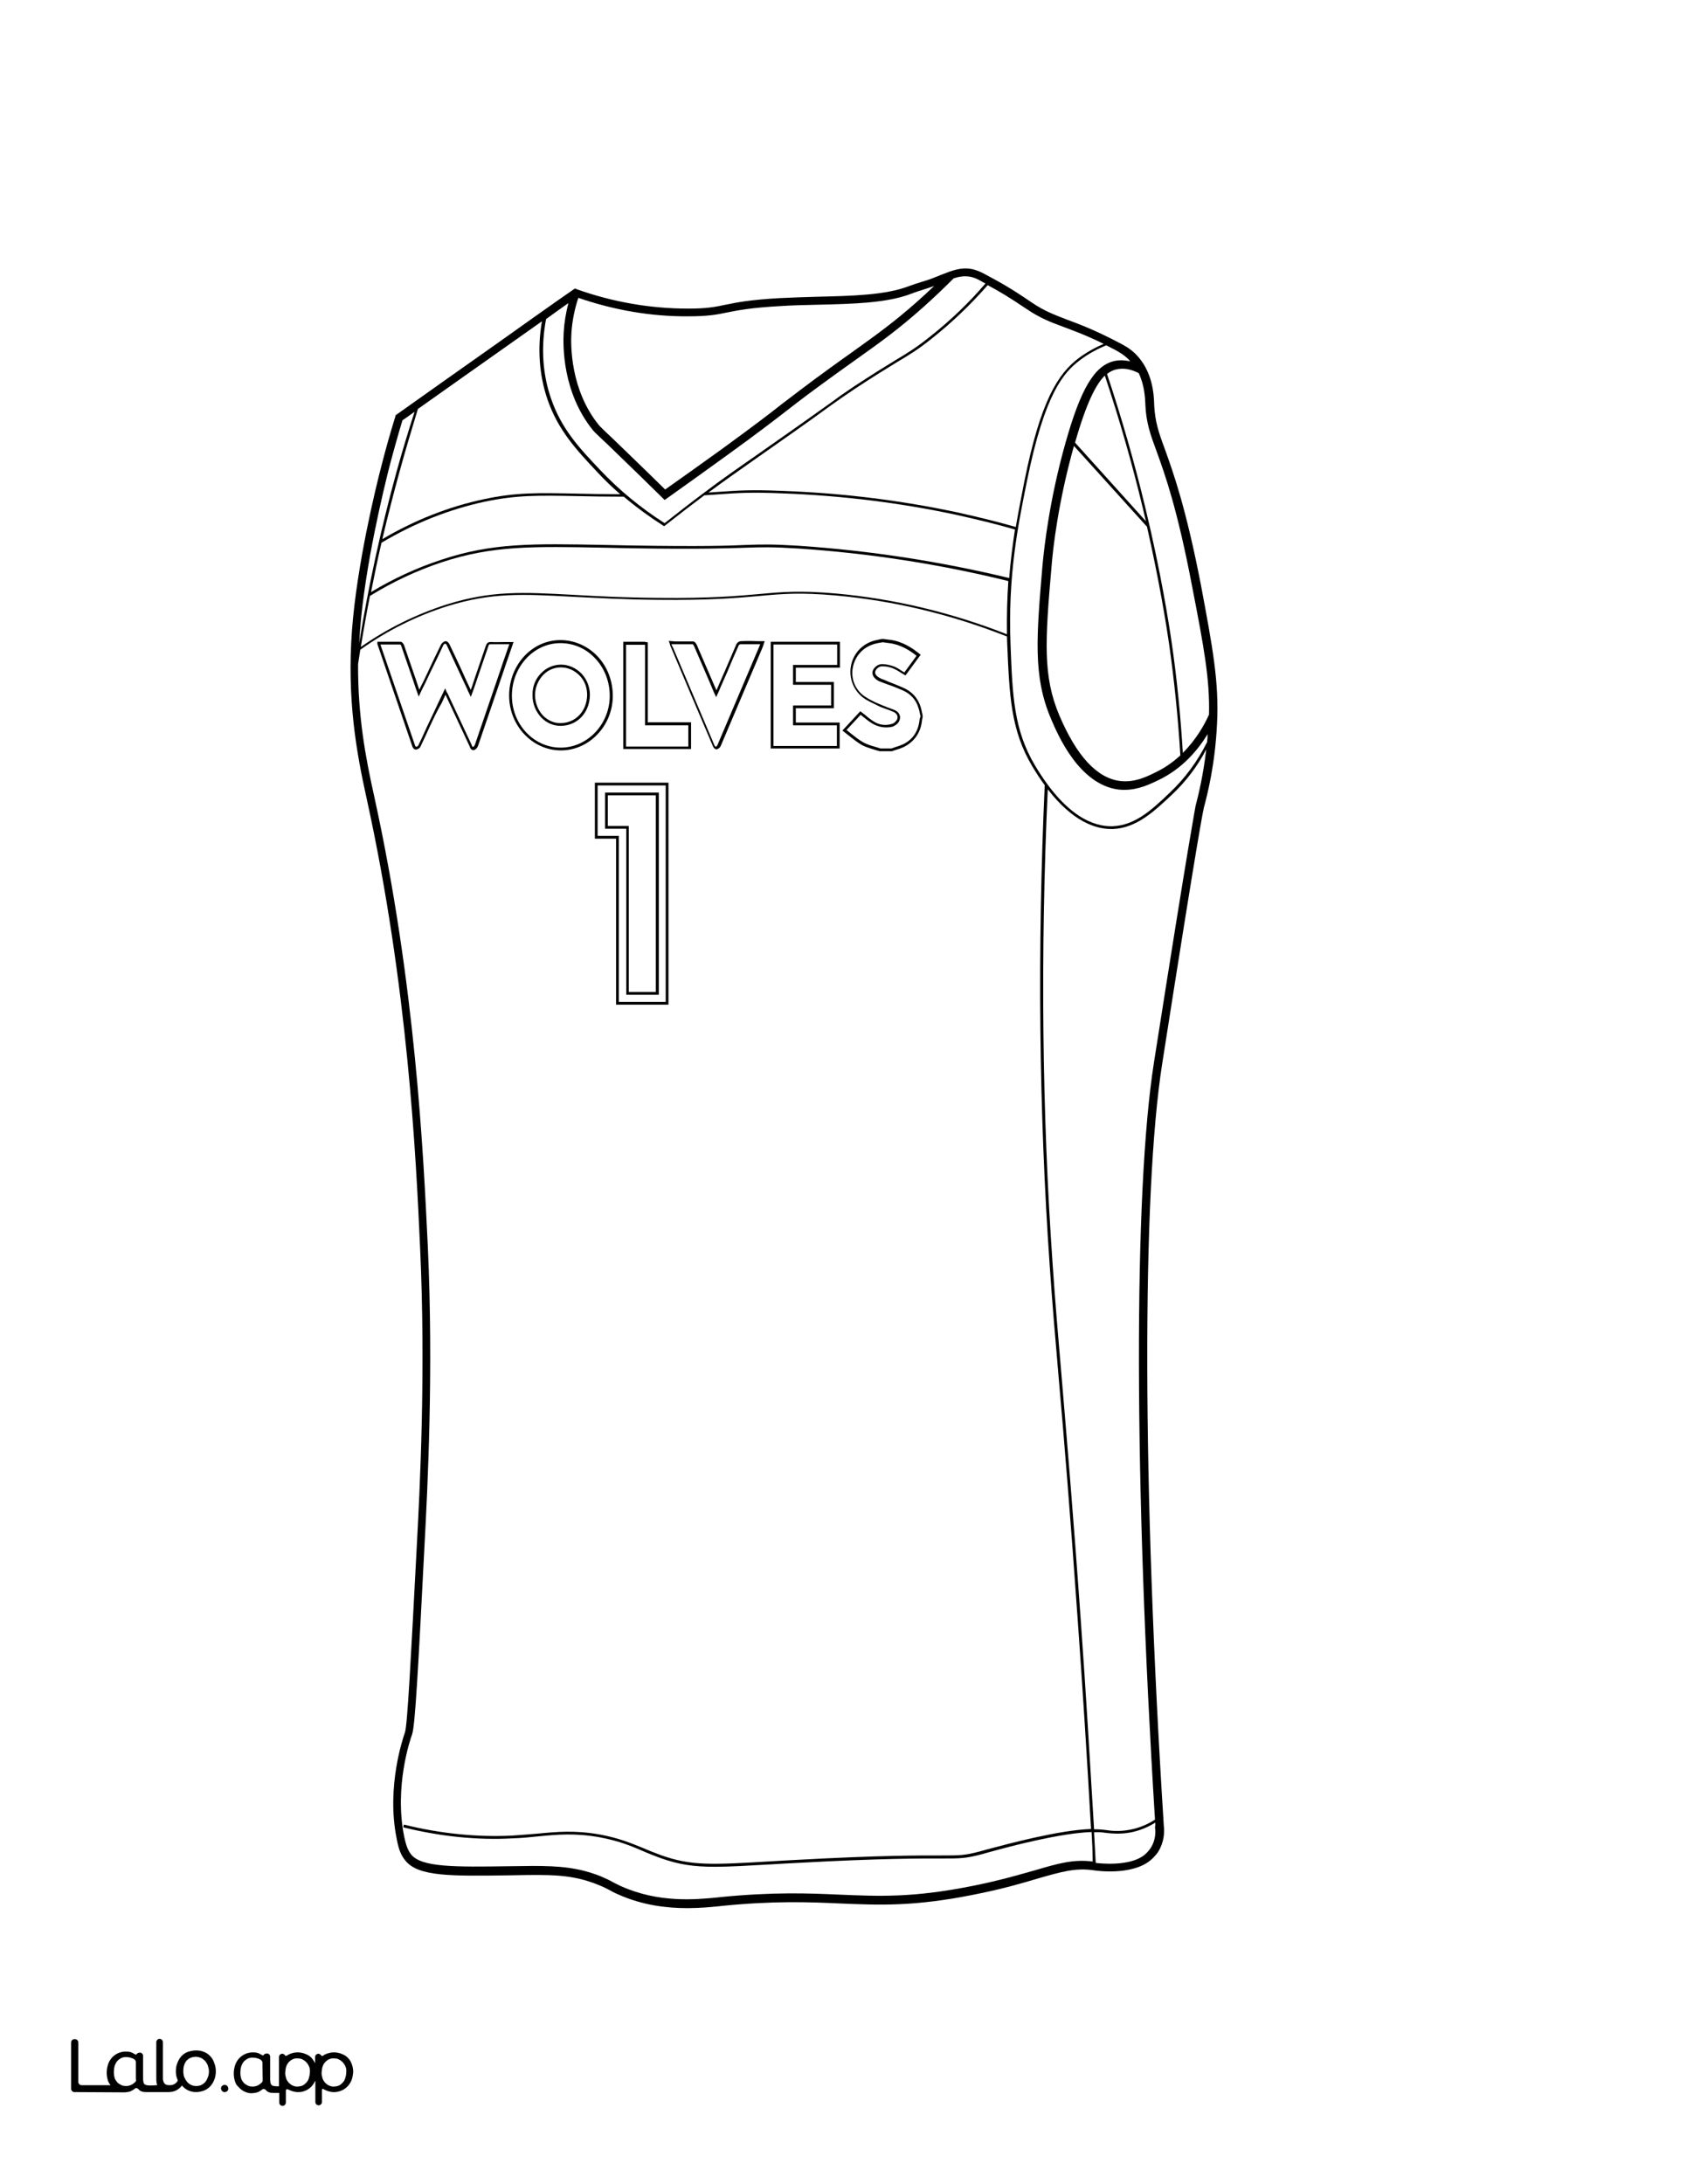 <?xml version="1.0" encoding="utf-8"?>
<!-- Generator: Adobe Illustrator 26.1.0, SVG Export Plug-In . SVG Version: 6.00 Build 0)  -->
<svg version="1.1" id="Layer_1" data-layer="Layer_1" xmlns="http://www.w3.org/2000/svg" xmlns:xlink="http://www.w3.org/1999/xlink" x="0px" y="0px"
	 viewBox="0 0 612 792" style="enable-background:new 0 0 612 792;" xml:space="preserve">
<rect x="0" y="0" width="612" height="792" fill="#808080" stroke="none"/>
<style type="text/css">
	.st0{fill:#FFFFFF;}
	.st1{fill:#010101;}
</style>
<g id="Black">
	<rect x="16" y="14.1" width="574.2" height="761.5"/>
</g>
<g id="Color">
	<polygon class="st0" points="287.7,255.8 301.5,255.8 301.5,248.3 287.7,248.3 287.7,241.1 303.7,241.1 303.7,233.7 280.6,233.7 
		280.6,270.5 303.6,270.5 303.6,263 287.7,263 	"/>
	<path class="st0" d="M143.9,170.9c2-7.2,4.2-14.5,6.5-21.6c-1.6,1.2-3.1,2.2-4.4,3.1c-1.7,5.6-3.3,11.4-4.8,17.1
		c-2,7.9-8.8,35.6-10.6,59.1c-0.1,1.6-0.2,3.1-0.3,4.6C133.7,212.2,138.3,191.3,143.9,170.9z"/>
	<path class="st0" d="M144.9,171.2c-2.2,8-4.3,16.2-6.2,24.3c11.7-6.9,24.1-11.8,36.9-14.5c11.6-2.5,19.6-2.3,34.1-2
		c4.4,0.1,9.4,0.2,15.3,0.2c-2.9-2.5-5.7-5.2-8.3-8c-7.6-8.1-14.2-15.1-18.1-26.4c-3-8.8-3.7-18.5-2-28.3
		c-5.8,4.1-11.6,8.2-14.3,10.1c-6.9,4.9-21,14.8-30.7,21.7C149.3,155.9,147,163.5,144.9,171.2z"/>
	<path class="st0" d="M316.2,262.2c-1.1-0.7-2.1-1.5-3.1-2.3c-0.3-0.3-0.6-0.5-0.9-0.7l-5.1,5.5c0.5,0.4,1,0.8,1.5,1.2
		c1.5,1.2,3,2.4,4.6,3.3c1.3,0.7,2.8,1.2,4.3,1.6c0.6,0.2,1.3,0.4,1.9,0.6h4c0.5-0.2,0.9-0.3,1.4-0.5c1.1-0.3,2.1-0.7,3-1.1
		c3.5-1.8,5.4-4.8,5.8-8.9c0-0.2,0.1-0.5,0.2-0.7c0-0.1,0-0.1,0.1-0.2v-0.4c-0.1-0.3-0.1-0.6-0.2-0.9c-0.1-0.7-0.3-1.4-0.5-2
		c-0.9-3-2.9-5.2-6-6.5c-1.8-0.8-3.6-1.5-5.4-2.1c-0.8-0.3-1.6-0.6-2.4-0.9c-0.1-0.1-0.2-0.1-0.3-0.1c-1.8-0.8-2.8-2.2-2.6-3.5
		c0.3-1.4,1.9-2.9,3.7-2.8c1.5,0.1,2.9,0.4,4.2,0.9c1,0.4,1.9,1,2.8,1.6c0.3,0.2,0.6,0.4,0.9,0.5l4.4-6c-2.5-2-5.8-4.1-9.9-4.6
		c-0.5-0.1-1-0.1-1.5-0.2l-0.7-0.1l-0.4,0c-0.4,0.1-0.7,0.2-1.1,0.2c-0.8,0.2-1.6,0.3-2.3,0.6c-3.6,1.2-6.2,4.1-7.1,7.8
		c-0.9,3.7,0.2,7.4,2.9,10c1.4,1.3,3.2,2.2,5,3.1l0.9,0.4c1.1,0.5,2.2,0.9,3.4,1.4c0.9,0.3,1.9,0.7,2.9,1.1c1.1,0.5,1.7,1.3,1.9,2.3
		c0.1,1-0.3,2.1-1.3,2.9c-0.4,0.3-0.9,0.6-1.4,0.8C321.2,264.1,318.6,263.7,316.2,262.2z"/>
	<polygon class="st0" points="228.1,359.7 237.9,359.7 237.9,288.4 220.5,288.4 220.5,299.5 228.1,299.5 	"/>
	<path class="st0" d="M224.5,363.3h17v-78.5h-24.7v18.3h7.7V363.3z M219.5,300.5v-13.1h19.5v73.3h-11.8v-60.2H219.5z"/>
	<path class="st0" d="M207.3,120.6c-0.3,4.6-0.4,20.8,10,33.6c0.4,0.4,0.4,0.5,2.3,2.3c1.3,1.2,3.4,3.2,7,6.7
		c5,4.8,9.9,9.6,14.7,14.3c6.7-4.7,13.5-9.6,20.2-14.4c12.1-8.8,17.6-13,22.4-16.8c4.5-3.4,8.7-6.7,17.4-13c2.7-2,5.2-3.7,7.4-5.3
		c9.2-6.6,15.3-10.9,24.1-18.7c2-1.8,4.1-3.7,6.1-5.6c-1.2,0.4-2.4,0.8-3.6,1.2c-1.5,0.5-3.2,1-4.7,1.6c-8.8,3.4-21.1,3.7-34.1,4
		c-4.5,0.1-9.1,0.2-13.6,0.5c-10.6,0.6-15.1,1.5-19.1,2.3c-3.8,0.8-7,1.4-14.1,1.4c-13.4,0.1-26.8-2.2-39.9-6.7
		C208.4,112.2,207.6,116.4,207.3,120.6z"/>
	<path class="st0" d="M384.3,259.4c6.3,14.8,13.7,22.8,22.1,23.8c5,0.6,9.3-1.4,12.7-3.1c3.6-1.7,6.6-3.9,9.1-6.2
		c-0.8-13.5-2.2-27.1-4.1-40.5c-0.9-6.2-3.4-22.1-8-42.4l-26.5-29.3c-5.7,20.3-7.6,37.1-8.1,43.4
		C379.1,232.5,378.3,245.2,384.3,259.4z"/>
	<path class="st0" d="M334.8,111.5c-8.9,7.9-15,12.3-24.3,18.9c-2.3,1.6-4.7,3.4-7.4,5.3c-8.7,6.3-12.7,9.3-17.3,12.9
		c-4.8,3.7-10.3,8-22.5,16.8c-7,5.1-14.2,10.2-21.2,15.2l-1,0.7l-0.9-0.9c-5.1-5-10.3-10.1-15.6-15.2c-3.6-3.5-5.7-5.5-7-6.7
		c-1.9-1.8-2-1.9-2.5-2.5c-11.1-13.7-10.9-30.7-10.6-35.6c0.2-3.5,0.8-7,1.7-10.5c-2.3,1.6-5.2,3.7-8.1,5.8
		c-1.9,10-1.3,19.9,1.8,28.8c3.8,11.1,10.3,18,17.9,26c6.9,7.3,14.7,13.7,23.3,19.2c4.6-3.6,9.3-7.3,14-10.8c7.3-5.5,12.4-9,20-14.3
		l3.7-2.6c13.6-9.5,19.1-13.5,22.5-15.9c3.1-2.3,4.4-3.2,8.4-5.9c7-4.6,11.4-7.3,15-9.5c4.7-2.8,7.8-4.7,12.9-8.8
		c7.2-5.7,13.9-12.1,19.9-19.1c-0.6-0.3-1.3-0.7-2-1.1c-0.8-0.4-2-1.1-3.8-1.4c-2-0.3-3.7,0-5.7,0.6
		C342.3,104.6,338.6,108.1,334.8,111.5z"/>
	<path class="st0" d="M400.8,136.2c-3.1,3-6.6,9.6-10.8,24.3l25.7,28.5c-0.4-1.5-0.7-3.1-1.1-4.7C410.7,168.1,406.1,152,400.8,136.2
		z"/>
	<path class="st0" d="M391.9,130.5c-6,4.5-12.9,12-19.4,44.2c-3.2,15.9-6.9,33.9-5.9,59.1c0.7,18.6,1.2,30.9,8.9,43.8
		c11.1,18.6,21.4,22.2,28.1,22c8.2-0.3,14.3-6,20.7-12.1c5.6-5.3,10.1-11.4,13.6-18.4c0.1-0.9,0.2-1.9,0.2-2.9
		c-3.5,5.7-9.1,12.5-17.9,16.7c-3.1,1.5-7.3,3.5-12.2,3.5c-0.7,0-1.4,0-2.2-0.1c-14.3-1.8-22-19.7-24.5-25.6
		c-6.6-15.4-5.3-29.8-3.1-55.8c0.6-6.4,2.5-23.6,8.3-44.2c5.6-19.9,10.6-28.2,17.8-29.8c1.8-0.4,3.7-0.3,5.7,0.1
		c-0.2-0.2-0.3-0.4-0.5-0.6c-1.9-1.9-3.7-2.8-4.9-3.5c-1.2-0.6-2.3-1.2-3.3-1.7C398,126.6,394.8,128.3,391.9,130.5z"/>
	<path class="st0" d="M289.7,198.9c-9.8-0.6-13.1-0.5-19-0.3c-6.5,0.2-16.3,0.6-41.7,0.2c-3.4-0.1-6.6-0.1-9.7-0.2
		c-26.2-0.5-40.6-0.8-59.1,5.3c-9,3-17.8,7.1-26,12.2c-1.2,6.1-2.3,12.3-3.3,18.5c9.7-6.8,20.2-11.9,31.1-15.4
		c16.3-5.1,27.5-4.5,46.1-3.5c8.6,0.5,18.3,1,30.8,1.1c18.8,0.2,28.7-0.7,36.6-1.4c8.6-0.8,14.8-1.3,27.6-0.2
		c21.2,1.9,42.1,6.9,62.2,14.8c-0.1-7,0.1-13.3,0.5-19.3C340.7,204.5,315.1,200.6,289.7,198.9z"/>
	<path class="st0" d="M338.1,122.7c-5.1,4.1-8.3,6-13,8.8c-3.6,2.2-8,4.9-15,9.5c-4,2.7-5.3,3.6-8.4,5.8c-3.3,2.4-8.9,6.5-22.5,16
		l-3.7,2.6c-7.1,5-12,8.4-18.5,13.2c1.6-0.1,3-0.2,4.4-0.3c6-0.4,10.7-0.8,22.5-0.3c22,0.8,43.3,3.5,63.4,7.8
		c7.2,1.6,14.3,3.3,21.2,5.3c1-5.9,2.1-11.3,3.1-16.5c5.9-29.3,12.2-39.1,19.8-44.8c2.7-2,5.7-3.7,9-5.1c-6.5-3.2-11-4.8-14.7-6.2
		c-4.6-1.7-8.3-3.1-13.2-6.4c-6.7-4.5-9.9-6.4-14.2-8.7C352.2,110.4,345.4,116.9,338.1,122.7z"/>
	<path class="st0" d="M160,203c18.6-6.2,33.1-5.9,59.4-5.4c3,0.1,6.3,0.1,9.7,0.2c25.4,0.4,35.2,0.1,41.6-0.2
		c5.9-0.2,9.2-0.3,19.1,0.3c25.3,1.7,51,5.6,76.3,11.7c0.5-6.3,1.3-12.2,2.1-17.6c-6.9-2-14-3.7-21.2-5.3c-20-4.3-41.3-7-63.2-7.8
		c-11.7-0.5-16.5-0.1-22.4,0.3c-1.8,0.1-3.7,0.3-5.9,0.4c0,0,0,0,0,0c-4.8,3.6-9.6,7.3-14.3,11l-0.3,0.2l-0.3-0.2
		c-5-3.2-9.8-6.7-14.3-10.5c-6.5,0-11.8-0.1-16.5-0.2c-14.9-0.3-22.3-0.4-33.9,2c-13,2.8-25.6,7.8-37.5,14.9
		c-1.4,5.9-2.6,11.9-3.8,17.9C142.7,209.8,151.2,205.9,160,203z"/>
	<path class="st0" d="M203.4,271.1c9.6,0,17.6-8.3,17.8-18.4c0.1-5.4-1.9-10.6-5.6-14.3c-3.3-3.4-7.7-5.2-12.3-5.2c0,0,0,0,0,0
		c-9.7,0-17.6,8.6-17.6,19.1C185.7,262.6,193.6,271.1,203.4,271.1z M196.5,243.9c1.9-1.9,4.5-2.9,7-2.9c2.8,0,5.4,1.2,7.4,3.2
		c2,2.1,3.1,4.9,3.1,7.8c-0.1,6.4-4.5,11.1-10.5,11.2c0,0-0.1,0-0.1,0c-2.6,0-5-1-6.9-2.9c-2.1-2.1-3.4-5.2-3.3-8.3
		C193.1,248.9,194.3,246,196.5,243.9z"/>
	<path class="st0" d="M419.1,660.9c-2.8,1.7-5.7,2.9-8.7,3.5c-3,0.6-6.1,0.6-9.2,0.2l-0.1,0c-1.2-0.2-2.6-0.3-4.2-0.2
		c0.2,3.7,0.4,7.4,0.6,11.1c1.6,0.2,12.5,1.4,17.8-3c1.3-1.1,2.2-2.5,2.2-2.5c1.7-2.7,1.8-5.6,1.5-7.5
		C419.2,661.8,419.1,661.3,419.1,660.9z"/>
	<path class="st0" d="M203.5,262.2c5.4-0.1,9.4-4.4,9.5-10.2c0-2.7-0.9-5.2-2.8-7.1c-1.8-1.8-4.1-2.9-6.7-2.9
		c-2.4,0-4.6,0.9-6.3,2.6c-1.9,1.9-3.1,4.6-3.1,7.4c0,2.9,1.1,5.6,3,7.6C198.9,261.3,201.1,262.3,203.5,262.2z"/>
	<path class="st0" d="M425.1,288.2c-6.3,5.9-12.8,12.1-21.4,12.4c-0.2,0-0.4,0-0.6,0c-5.8,0-14-2.8-23-14.4
		c-2.7,59.1-2.1,117.2,1.8,172.7c0.9,13.2,2,26.2,3.3,41.2c1.8,21.5,4.1,48.2,6.9,87.8c1.8,25.1,3.3,50.4,4.8,75.4
		c1.6,0,3.1,0.1,4.4,0.3l0.1,0c3,0.5,5.9,0.4,8.8-0.2c3.1-0.6,6-1.8,8.8-3.6c-7.6-122.1-7.8-227.1-0.4-274.4
		c13.4-85.3,15-92.2,15-92.5l0.1-0.6c1.1-4.2,2.8-11.2,3.9-20.6C434.4,277.9,430.2,283.4,425.1,288.2z"/>
	<path class="st0" d="M234,233.8c-0.1,0-0.3,0-0.4,0c-1.8,0-3.5,0-5.3,0l-1.2,0v36.9h22.6v-7.7H234V233.8z"/>
	<path class="st0" d="M162,250.8c0.1,0.3,0.3,0.5,0.4,0.7c2.9,6.2,5.8,12.4,8.7,18.6l0,0.1c0.3,0.7,0.4,0.7,0.6,0.6
		c0.2-0.1,0.5-0.5,0.6-0.8c3.1-9.1,6.2-18.2,9.3-27.2l0.9-2.7c0.6-1.6,1.1-3.2,1.7-4.9l0.6-1.6c-0.5,0-1,0-1.5,0c-1.8,0-3.5,0-5.2,0
		c-0.6,0-0.8,0.1-1,0.9c-1.3,3.8-2.6,7.6-3.9,11.4l-0.7,2.1c-0.3,0.8-0.5,1.5-0.8,2.3l-0.9,2.4l-0.8-1.7c-0.2-0.3-0.3-0.6-0.4-0.9
		l-1.6-3.4c-2-4.2-3.9-8.5-5.9-12.7c-0.1-0.3-0.4-0.6-0.6-0.6c-0.2,0-0.6,0.3-0.7,0.6c-1.5,3.2-3,6.4-4.6,9.6l-1.7,3.6
		c-0.4,0.9-0.9,1.8-1.4,2.8l-1.2,2.6l-0.6-1.7c-0.1-0.3-0.2-0.6-0.3-0.8l-1.2-3.6c-1.4-4.1-2.8-8.1-4.2-12.2
		c-0.1-0.3-0.3-0.6-0.4-0.6c-1.9,0-4,0-6,0l-1.2,0c4.2,12.2,8.4,24.5,12.6,36.7c0.1,0.2,0.3,0.4,0.4,0.4c0.2,0,0.6-0.3,0.7-0.4
		c0.8-1.6,1.6-3.3,2.3-4.9c0.3-0.7,0.7-1.5,1-2.2c1.4-3,2.9-6,4.3-9.1l2.2-4.6L162,250.8z"/>
	<path class="st0" d="M396,664.3c-11.4,0.4-29.2,5.1-37.5,7.4c-1,0.3-1.8,0.5-2.5,0.7c-5.8,1.5-7.5,1.5-14.5,1.5
		c-7.4,0-21.1-0.1-52.3,1.6c-3.3,0.2-6.3,0.3-9,0.5c-8.9,0.5-15.4,0.9-20.8,0.9c-7.9,0-13.2-0.8-19.9-3.2c-2.4-0.9-4.5-1.7-6.5-2.6
		c-4.4-1.9-8.6-3.6-15.5-4.9c-9-1.6-15.3-1-22.5-0.3c-2.9,0.3-5.8,0.6-9.2,0.7c-12.8,0.7-26.1-0.7-39.5-4l0.2-1
		c13.3,3.3,26.5,4.6,39.2,4c3.3-0.2,6.3-0.5,9.1-0.7c7.3-0.7,13.7-1.3,22.8,0.3c7,1.3,11.2,3.1,15.7,4.9c2,0.9,4.1,1.7,6.5,2.6
		c11,3.9,18.3,3.5,40.2,2.2c2.8-0.2,5.8-0.3,9-0.5c31.1-1.7,44.9-1.6,52.3-1.6c7.1,0,8.6,0,14.3-1.5c0.7-0.2,1.5-0.4,2.5-0.7
		c8.3-2.2,26.2-7,37.7-7.4c-1.4-25-3-50.3-4.8-75.4c-2.8-39.6-5-66.3-6.9-87.8c-1.3-15-2.4-27.9-3.3-41.2
		c-3.9-56-4.5-114.5-1.8-174.1c-1.5-2-3-4.3-4.5-6.8c-7.8-13.1-8.3-25.5-9.1-44.3c0-0.9-0.1-1.8-0.1-2.8c-20.2-8-41.1-13-62.3-14.9
		c-12.7-1.1-18.9-0.6-27.5,0.2c-7.9,0.7-17.8,1.6-36.7,1.4c-12.6-0.1-22.3-0.7-30.8-1.1c-18.5-1-29.6-1.6-45.7,3.4
		c-11.1,3.5-21.8,8.8-31.6,15.8c-0.3,1.7-0.5,3.5-0.8,5.2c-0.1,18.8,2.7,33.8,5.8,47.7c15.1,68.6,17.9,130.2,19.5,163.4
		c2.1,45.5-0.1,88.1-1.2,108.5c-2.3,44.9-3.4,65.4-4.5,68.5c-0.7,1.9-6.5,18.9-2.9,36.9c0.7,3.4,1.4,5.2,2.6,6.7
		c3.8,4.6,15.7,4.5,35.6,4.2c3.1,0,6-0.1,8.6-0.1c9.7,0,16.5,0.6,24.4,3.7c2.1,0.9,3.2,1.4,4.4,2.1c0.8,0.4,1.7,0.9,3,1.5
		c13.8,6.2,27.2,4.9,35.3,4.1l0.8-0.1c19.3-1.9,32-1.4,43.2-0.9c14.3,0.6,26.7,1.2,48.5-3.2c10-2,17-4.1,22.7-5.7
		c8.2-2.4,13.7-4,20.7-3.1C396.4,671.5,396.2,667.9,396,664.3z M242.5,364.3h-19v-60.2h-7.7v-20.3h26.7V364.3z M324.3,258.2
		c-0.9-0.4-1.9-0.8-2.8-1.1c-1.1-0.4-2.3-0.8-3.4-1.4l-0.8-0.4c-1.9-0.9-3.8-1.8-5.3-3.3c-2.9-2.9-4.1-7-3.2-11
		c0.9-4,3.8-7.2,7.7-8.5c0.8-0.3,1.6-0.4,2.4-0.6c0.4-0.1,0.7-0.2,1.1-0.2l0.1,0h0.5l0.7,0.1c0.5,0.1,1,0.1,1.5,0.2
		c4.5,0.5,8.2,3,10.8,5.1l0.4,0.3l-5.5,7.5l-0.4-0.2c-0.4-0.3-0.9-0.5-1.3-0.8c-0.9-0.6-1.8-1.1-2.7-1.5c-1.2-0.5-2.6-0.8-3.9-0.8
		c-1.3-0.1-2.5,1-2.7,2c-0.2,0.8,0.6,1.8,2,2.4c0,0,0.1,0,0.1,0.1c0.9,0.3,1.7,0.6,2.5,1c1.8,0.7,3.6,1.4,5.4,2.2
		c3.3,1.4,5.5,3.8,6.5,7.1c0.2,0.7,0.4,1.4,0.5,2.1c0.1,0.3,0.1,0.6,0.2,0.9l0,0.1l0,0.7c0,0.1-0.1,0.2-0.1,0.3
		c0,0.2-0.1,0.4-0.1,0.5c-0.4,4.4-2.6,7.7-6.3,9.7c-1,0.5-2.1,0.9-3.2,1.2c-0.5,0.2-1,0.3-1.4,0.5l-0.1,0l-4.4,0
		c-0.6-0.2-1.3-0.4-2-0.6c-1.5-0.5-3.1-0.9-4.5-1.7c-1.7-1-3.2-2.2-4.7-3.4c-0.6-0.5-1.3-1-1.9-1.5l-0.4-0.3l6.5-7l0.4,0.3
		c0.4,0.3,0.9,0.7,1.3,1c0.9,0.8,1.9,1.6,3,2.3c2.1,1.4,4.4,1.7,6.7,1c0.4-0.1,0.8-0.3,1.1-0.6c0.7-0.6,1.1-1.3,1-2
		C325.5,259.1,325,258.6,324.3,258.2z M279.6,232.7h25.1v9.4h-16v5.2h13.8v9.5h-13.8v5.2h15.9v9.4h-25V232.7z M245,232.6
		c2.2,0,4.3,0,6.5,0c0.6,0,1.1,0.9,1.3,1.3c1.9,4.4,3.8,8.8,5.7,13.2l1.4,3.2l0.2-0.4c0.4-0.9,0.8-1.9,1.2-2.8l1.8-4.1
		c1.3-3.1,2.7-6.2,4-9.3c0.2-0.6,1-1.2,1.6-1.2c2-0.1,3.9-0.1,6,0l2.7,0l-0.4,1.2c-0.1,0.3-0.2,0.6-0.3,0.9l-0.5,1.2
		c-4.9,11.5-9.8,23.1-14.7,34.6c-0.2,0.6-0.8,1.1-1.4,1.3c-0.1,0-0.1,0-0.2,0c-0.6,0-1.2-0.8-1.3-1.2c-5.1-11.9-10.1-23.7-15.1-35.6
		l-0.3-0.7c-0.1-0.2-0.1-0.4-0.2-0.7l-0.4-1.1L245,232.6z M226.1,232.7l2.2,0c1.8,0,3.5,0,5.3,0c0.2,0,0.4,0,0.6,0.1l0.8,0.1v29
		h15.7v9.7h-24.6V232.7z M203.3,232.1C203.3,232.1,203.3,232.1,203.3,232.1c4.9,0,9.6,2,13.1,5.5c3.9,3.9,6,9.4,5.9,15.1
		c-0.2,10.7-8.7,19.4-18.8,19.4c-10.3,0-18.8-8.9-18.8-19.9C184.7,241.1,193,232.1,203.3,232.1z M155.8,263.7
		c-0.3,0.7-0.7,1.5-1,2.2c-0.8,1.6-1.5,3.3-2.3,4.9c-0.3,0.6-1,0.9-1.6,1c-0.6,0.1-1.2-0.7-1.3-1.1c-4.2-12.3-8.4-24.6-12.6-36.9
		c-0.1-0.2-0.1-0.3-0.1-0.4c0-0.1,0-0.1,0-0.2l0-0.5l2.3,0c2,0,4,0,6.1,0c0.6,0,1.2,0.9,1.3,1.3c1.4,4.1,2.8,8.1,4.2,12.2l1.2,3.6
		c0,0.1,0.1,0.2,0.1,0.3l0.2-0.4c0.5-1,0.9-1.9,1.4-2.8l1.7-3.6c1.5-3.2,3-6.4,4.6-9.6c0.3-0.5,0.9-1.1,1.6-1.2
		c0.7-0.1,1.3,0.8,1.5,1.2c2,4.2,4,8.4,5.9,12.7l1.6,3.4c0.1,0.1,0.1,0.3,0.2,0.4l0-0.1c0.3-0.8,0.6-1.6,0.8-2.3l0.7-2.1
		c1.3-3.8,2.6-7.6,3.9-11.4c0.3-0.8,0.6-1.6,2-1.5c1.7,0.1,3.4,0,5.2,0c0.7,0,1.5,0,2.2,0h0.7l-1,2.9c-0.6,1.7-1.1,3.3-1.7,4.9
		l-0.9,2.7c-3.1,9.1-6.2,18.2-9.3,27.2c-0.2,0.5-0.6,1.1-1.2,1.4c-0.2,0.1-0.4,0.1-0.5,0.1c-0.8,0-1.1-0.8-1.3-1.2l0-0.1
		c-2.9-6.2-5.8-12.4-8.7-18.6c0-0.1-0.1-0.1-0.1-0.2l-1.3,2.9C158.6,257.7,157.2,260.7,155.8,263.7z"/>
	<path class="st0" d="M0,0v792h612V0H0z M441.5,262.6c-0.7,14.3-3.3,24.8-4.8,30.4l-0.1,0.6c-0.1,0.3-1.8,7.8-15,92.2
		c-7.4,47.4-7.2,153.3,0.6,276.2c0.3,2.4,0.1,6-2,9.4c0,0.1-1.2,1.8-2.9,3.2c-6.8,5.6-19.8,3.7-20.4,3.6c-6.7-1-11.8,0.5-20.2,2.9
		c-5.7,1.7-12.8,3.8-22.9,5.8c-22.1,4.5-34.7,3.9-49.2,3.3c-11.1-0.5-23.8-1-42.8,0.9l-0.8,0.1c-3,0.3-7,0.7-11.7,0.7
		c-7.3,0-16.2-1-25.1-5c-1.4-0.6-2.3-1.1-3.2-1.6c-1.1-0.6-2.1-1.1-4.1-1.9c-9.5-3.8-16.9-3.7-31.7-3.4c-21.6,0.3-33.4,0.5-38.1-5.3
		c-1.6-1.9-2.5-4.1-3.2-8c-3.8-18.7,2.3-36.5,3-38.5c0.9-2.6,2.1-25.7,4.3-67.6c1.1-20.4,3.3-62.9,1.2-108.2
		c-1.5-33.1-4.4-94.6-19.4-162.9c-3.6-16.3-7.2-35.7-5.3-61.1c1.8-23.7,8.6-51.6,10.7-59.6c1.5-5.9,3.2-11.9,5-17.7l0.1-0.5l0.4-0.3
		c8.6-6.1,28.2-20,36.9-26.1c5-3.6,22.1-15.7,27.2-19.2l0.6-0.4l0.7,0.3c13.2,4.7,26.8,7,40.4,7c6.8,0,9.7-0.6,13.5-1.4
		c3.9-0.8,8.8-1.8,19.6-2.4c4.6-0.2,9.2-0.4,13.7-0.5c12.7-0.3,24.8-0.6,33.1-3.8c1.6-0.6,3.2-1.1,4.8-1.6c1.6-0.5,3.3-1,4.9-1.7
		c0.7-0.3,1.4-0.5,2-0.8c4.1-1.6,7.1-2.8,10.9-2.2c2.2,0.4,3.7,1.2,4.7,1.7c6.1,3.3,9.2,4.9,17.4,10.5c4.6,3.1,7.9,4.3,12.5,6.1
		c4.6,1.7,10.3,3.8,19.6,8.7c1.3,0.7,3.5,1.8,5.7,4c6.1,6.2,6.5,14.7,6.6,17.9l0,0.3c0.3,6.2,1.6,10,3.9,16.2
		c3,8.4,7.6,21,13.1,49.4C439.9,234.8,442.3,247.3,441.5,262.6z"/>
	<path class="st0" d="M419.6,163.7c-2.3-6.2-3.8-10.4-4.1-17l0-0.3c-0.1-2.1-0.3-6.7-2.4-11.1c-2.9-1.5-5.5-1.9-7.9-1.4
		c-1.1,0.2-2.3,0.7-3.6,1.7c5.3,15.9,10,32.2,13.9,48.5c5.7,23.6,8.6,42.3,9.6,49.2c1.9,13.1,3.2,26.5,4,39.7
		c4.9-4.9,7.9-10.3,9.5-13.9c0.3-12.8-1.8-24.2-6.1-46.3C427.1,184.4,422.6,172,419.6,163.7z"/>
	<path class="st0" d="M244.1,234.7c5,11.9,10.1,23.7,15.1,35.6c0.1,0.2,0.3,0.4,0.4,0.5c0.3-0.1,0.6-0.4,0.7-0.7
		c4.9-11.5,9.8-23.1,14.7-34.6l0.5-1.2c0.1-0.2,0.2-0.5,0.3-0.7l-1.3,0c-2.1,0-4,0-5.9,0c-0.2,0-0.6,0.3-0.7,0.6
		c-1.4,3.1-2.7,6.2-4,9.3l-1.8,4.1c-0.4,0.9-0.8,1.8-1.2,2.8l-1.1,2.4l-0.6-1.3c-0.1-0.1-0.1-0.3-0.2-0.4l-1.5-3.6
		c-1.9-4.4-3.8-8.8-5.7-13.2c-0.2-0.4-0.4-0.7-0.5-0.7c-2,0-4.1,0-6.4,0l-1.3,0c0,0.1,0.1,0.3,0.1,0.4L244.1,234.7z"/>
	<path class="st1" d="M76.2,745.5c-0.7-0.7-1.4-1.2-2.3-1.5c-0.9-0.4-1.8-0.5-2.8-0.5c-1,0-1.9,0.2-2.9,0.5
		c-0.9,0.3-1.6,0.8-2.3,1.5c-0.6,0.6-1.1,1.4-1.5,2.4c-0.4,0.9-0.6,2-0.6,3.1c0,1.1,0.1,1.7,0.4,2.6c0.1,0.2,0.3,0.7,0.3,0.8
		c-0.2,0.6-1.1,1.4-2,1.6c-0.3,0.1-0.7,0.1-1,0.1c-0.7,0-1.4-0.1-1.8-0.6c-0.4-0.5-0.6-1-0.6-2v-13c0-0.7-0.6-1.2-1.2-1.2h0
		c-0.7,0-1.2,0.6-1.2,1.2v13.3c0,0.9,0.1,1.6,0.3,2.2c0,0.1,0,0.1,0.1,0.1c-0.1,0-0.2,0-0.4,0c-1,0.1-3.5,0.3-4.2-0.3
		c-0.1-0.1-0.1-0.1-0.2-0.2c-0.4-0.5-0.4-1.7-0.4-2.3v-7.9c0-0.5-0.4-1-0.9-1.1c-0.1,0-1-0.1-1.4,0.5c0,0,0,0,0,0
		c-0.1,0.2-0.4,0.3-0.6,0.1c-0.4-0.2-0.7-0.4-1.1-0.6c-0.7-0.3-1.4-0.4-2.3-0.4c-1.9,0-3.7,0.8-5,2.2c-0.6,0.7-1.1,1.5-1.4,2.4
		c-0.3,1-0.5,2-0.5,3c0,1.1,0.2,2.2,0.5,3.1c0.2,0.5,0.5,1,0.9,1.5l-10.5,0c-0.7,0-1.2-0.6-1.2-1.2v-14.3c0-0.7-0.6-1.2-1.2-1.2H27
		c-0.7,0-1.2,0.6-1.2,1.2v16.8c0,0.7,0.6,1.2,1.2,1.2l18.2,0.1c0.5,0,1-0.1,1.5-0.2c0.5-0.1,1-0.3,1.4-0.6c0.2-0.1,0.3-0.2,0.5-0.3
		c0.1-0.1,0.3-0.2,0.4-0.3c0.3-0.3,0.9-0.1,1.2,0.2c0.6,0.8,1.5,1.1,2.8,1.1h8.2c0.5,0,1.1-0.1,1.6-0.2c1-0.2,2.6-1.2,3.2-2.2
		c0.4,0.6,1.6,1.5,2.3,1.8c0.9,0.4,1.8,0.6,2.8,0.6c1,0,1.9-0.2,2.8-0.5c1.8-0.7,3.1-2.1,3.8-3.9c0.4-0.9,0.6-2,0.6-3.1
		c0-1.2-0.2-2.2-0.6-3.1C77.4,747,76.9,746.2,76.2,745.5z M49.4,754.1L49.4,754.1c0,0.3-0.1,0.6-0.3,0.8c-0.4,0.4-0.8,0.7-1.3,1
		c-0.6,0.3-1.3,0.5-2,0.5c-0.7,0-1.4-0.1-1.9-0.4c-0.5-0.3-1-0.5-1.4-1c-0.4-0.5-0.7-0.9-0.9-1.5c-0.2-0.7-0.3-1.4-0.3-2.2
		c0-0.7,0.1-1.5,0.3-2.2c0.2-0.6,0.5-1.2,0.9-1.7c0.4-0.5,0.9-0.8,1.4-1.1c0.6-0.3,1.2-0.4,1.8-0.4c0.6,0,1.3,0.1,1.9,0.3
		c0.4,0.1,0.8,0.3,1.1,0.5c0.3,0.2,0.6,0.6,0.6,1V754.1z M75.4,753.2c-0.2,0.6-0.5,1.2-0.9,1.7c-0.4,0.5-0.9,0.8-1.4,1.1
		c-0.6,0.3-1.3,0.4-1.9,0.4c-0.6,0-1.3-0.1-1.9-0.4c-0.6-0.3-1.1-0.7-1.5-1.2c-0.4-0.5-0.7-1.1-1-1.7c-0.2-0.7-0.3-1.4-0.3-2.1
		c0-1.6,0.4-2.9,1.2-3.8s2-1.4,3.4-1.4c0.6,0,1.3,0.2,1.8,0.4c0.6,0.3,1.1,0.7,1.5,1.1c0.4,0.5,0.8,1.1,1,1.7c0.2,0.7,0.4,1.3,0.4,2
		C75.8,751.8,75.7,752.5,75.4,753.2z"/>
	<path class="st1" d="M106.2,761.5C106.2,761.5,106.1,761.6,106.2,761.5L106.2,761.5z"/>
	<path class="st1" d="M119.4,761.5C119.4,761.5,119.3,761.6,119.4,761.5L119.4,761.5z"/>
	<path class="st1" d="M127.7,748.7c-0.3-0.9-0.7-1.7-1.3-2.3c-0.6-0.7-1.3-1.2-2.1-1.5c-0.8-0.4-1.8-0.6-2.7-0.7
		c-0.5,0-1.1,0-1.6,0.1c0,0,0,0-0.1,0c-0.4,0.1-0.8,0.2-1.1,0.3c-0.6,0.2-1.1,0.4-1.6,0.8c-0.2,0.2-0.5,0.1-0.7-0.1
		c-0.2-0.3-0.6-0.6-1-0.6h0c-0.7,0-1.2,0.6-1.2,1.2l0,2.2c-0.3-0.6-0.7-1.2-1.1-1.7c-0.6-0.7-1.3-1.2-2.1-1.5
		c-0.8-0.4-1.8-0.6-2.7-0.7c-0.5,0-1.1,0-1.6,0.1c0,0,0,0-0.1,0c-0.4,0.1-0.8,0.2-1.1,0.3c-0.6,0.2-1.1,0.5-1.6,0.8
		c-0.2,0.1-0.4,0.1-0.6-0.1c-0.2-0.4-0.6-0.6-1-0.6h0c-0.7,0-1.2,0.6-1.2,1.2v10.6c-1,0-2.2,0-2.6-0.4c-0.1-0.1-0.1-0.1-0.2-0.2
		c-0.4-0.5-0.4-1.7-0.4-2.3v-7.9c0-0.5-0.4-1-0.9-1.1h0c-0.1,0-1-0.1-1.4,0.5c0,0,0,0,0,0c-0.1,0.2-0.4,0.3-0.6,0.1
		c-0.4-0.2-0.7-0.4-1.1-0.6c-0.7-0.3-1.4-0.4-2.3-0.4c-1.9,0-3.7,0.8-5,2.2c-0.6,0.7-1.1,1.5-1.4,2.4c-0.3,1-0.5,2-0.5,3
		c0,1.1,0.2,2.2,0.5,3.1c0.1,0.3,0.3,0.6,0.4,0.9c0,0,0,0.1,0.1,0.1c0,0.1,0.1,0.1,0.1,0.2c0.1,0.1,0.2,0.2,0.3,0.3h0
		c0,0,0.1,0.1,0.2,0.2c0.3,0.4,1.9,2.2,4.4,2.4c0.1,0,0.3,0,0.6,0c0.5,0,1-0.1,1.5-0.2c0.5-0.1,1-0.3,1.4-0.6
		c0.2-0.1,0.3-0.2,0.5-0.3c0.1-0.1,0.3-0.2,0.4-0.3c0.3-0.3,0.9-0.1,1.2,0.2c0.6,0.8,1.5,1.1,2.8,1.1h2.1v3.5c0,0.7,0.6,1.2,1.2,1.2
		h0c0.7,0,1.2-0.6,1.2-1.2V758c0-0.3,0.4-0.6,0.7-0.4l0.7,0.3c0.8,0.4,1.7,0.6,2.6,0.7c0.4,0,1.6,0.1,2.8-0.4
		c2.3-0.8,3.4-2.7,3.8-3.6c0-0.1,0.1,0,0.1,0v7.6c0,0.7,0.6,1.2,1.2,1.2h0c0.7,0,1.2-0.6,1.2-1.2v-4.4c0-0.3,0.3-0.5,0.5-0.3
		l0.8,0.4c0.8,0.4,1.7,0.6,2.6,0.7c0.9,0.1,1.9-0.1,2.8-0.4c1.7-0.6,3.1-1.9,3.9-3.6c0.4-0.9,0.6-1.9,0.7-3
		C128.2,750.6,128,749.6,127.7,748.7z M95.3,754.3c0,0.3-0.1,0.6-0.3,0.8c-0.4,0.4-0.8,0.7-1.3,1c-0.6,0.3-1.3,0.5-2,0.5
		c-0.7,0-1.4-0.1-1.9-0.4c-0.5-0.3-1-0.5-1.4-1c-0.4-0.5-0.7-0.9-0.9-1.5c-0.2-0.7-0.3-1.4-0.3-2.2c0-0.7,0.1-1.5,0.3-2.2
		c0.2-0.6,0.5-1.2,0.9-1.7c0.4-0.5,0.9-0.8,1.4-1.1c0.6-0.3,1.2-0.4,1.8-0.4c0.6,0,1.3,0.1,1.9,0.3c0.4,0.1,0.8,0.3,1.1,0.5
		c0.3,0.2,0.6,0.6,0.6,1L95.3,754.3z M112.4,751.6c0,0.7-0.2,1.4-0.4,2.1c-0.2,0.6-0.5,1.1-1,1.6c-0.4,0.4-0.9,0.8-1.4,1
		c-0.6,0.2-1.3,0.3-1.9,0.3c-0.6,0-1.2-0.2-1.8-0.5c-0.5-0.3-1-0.7-1.4-1.2c-0.4-0.5-0.7-1.1-0.8-1.7c-0.2-0.7-0.3-1.3-0.2-2
		c0.1-1.5,0.5-2.7,1.4-3.6c0.4-0.4,0.8-0.7,1.3-0.9c0.6-0.3,1.3-0.4,2.1-0.3c0.4,0,0.8,0.1,1.1,0.2c0.2,0.1,0.4,0.2,0.6,0.3
		c0.5,0.3,1,0.7,1.4,1.2c0.4,0.5,0.7,1.1,0.9,1.7C112.4,750.2,112.5,750.9,112.4,751.6z M125.6,751.6c0,0.7-0.2,1.4-0.4,2.1
		c-0.2,0.6-0.5,1.1-1,1.6c-0.4,0.4-0.9,0.8-1.4,1c-0.6,0.2-1.3,0.3-1.9,0.3c-0.6,0-1.2-0.2-1.8-0.5c-0.5-0.3-1-0.7-1.4-1.2
		c-0.4-0.5-0.7-1.1-0.8-1.7c-0.2-0.7-0.3-1.3-0.2-2c0.1-1.5,0.5-2.7,1.4-3.6c0.4-0.4,0.8-0.7,1.3-0.9c0.6-0.3,1.3-0.4,2.1-0.3
		c0.4,0,0.8,0.1,1.1,0.2c0.2,0.1,0.4,0.2,0.6,0.3c0.5,0.3,1,0.7,1.4,1.2c0.4,0.5,0.7,1.1,0.9,1.7
		C125.6,750.2,125.7,750.9,125.6,751.6z"/>
	<path class="st1" d="M81.7,756c-0.9-0.1-1.7,0.6-1.5,1.5c0.1,0.5,0.5,1,1.1,1.1c0.9,0.1,1.7-0.6,1.5-1.5
		C82.7,756.5,82.3,756.1,81.7,756z"/>
</g>
</svg>
